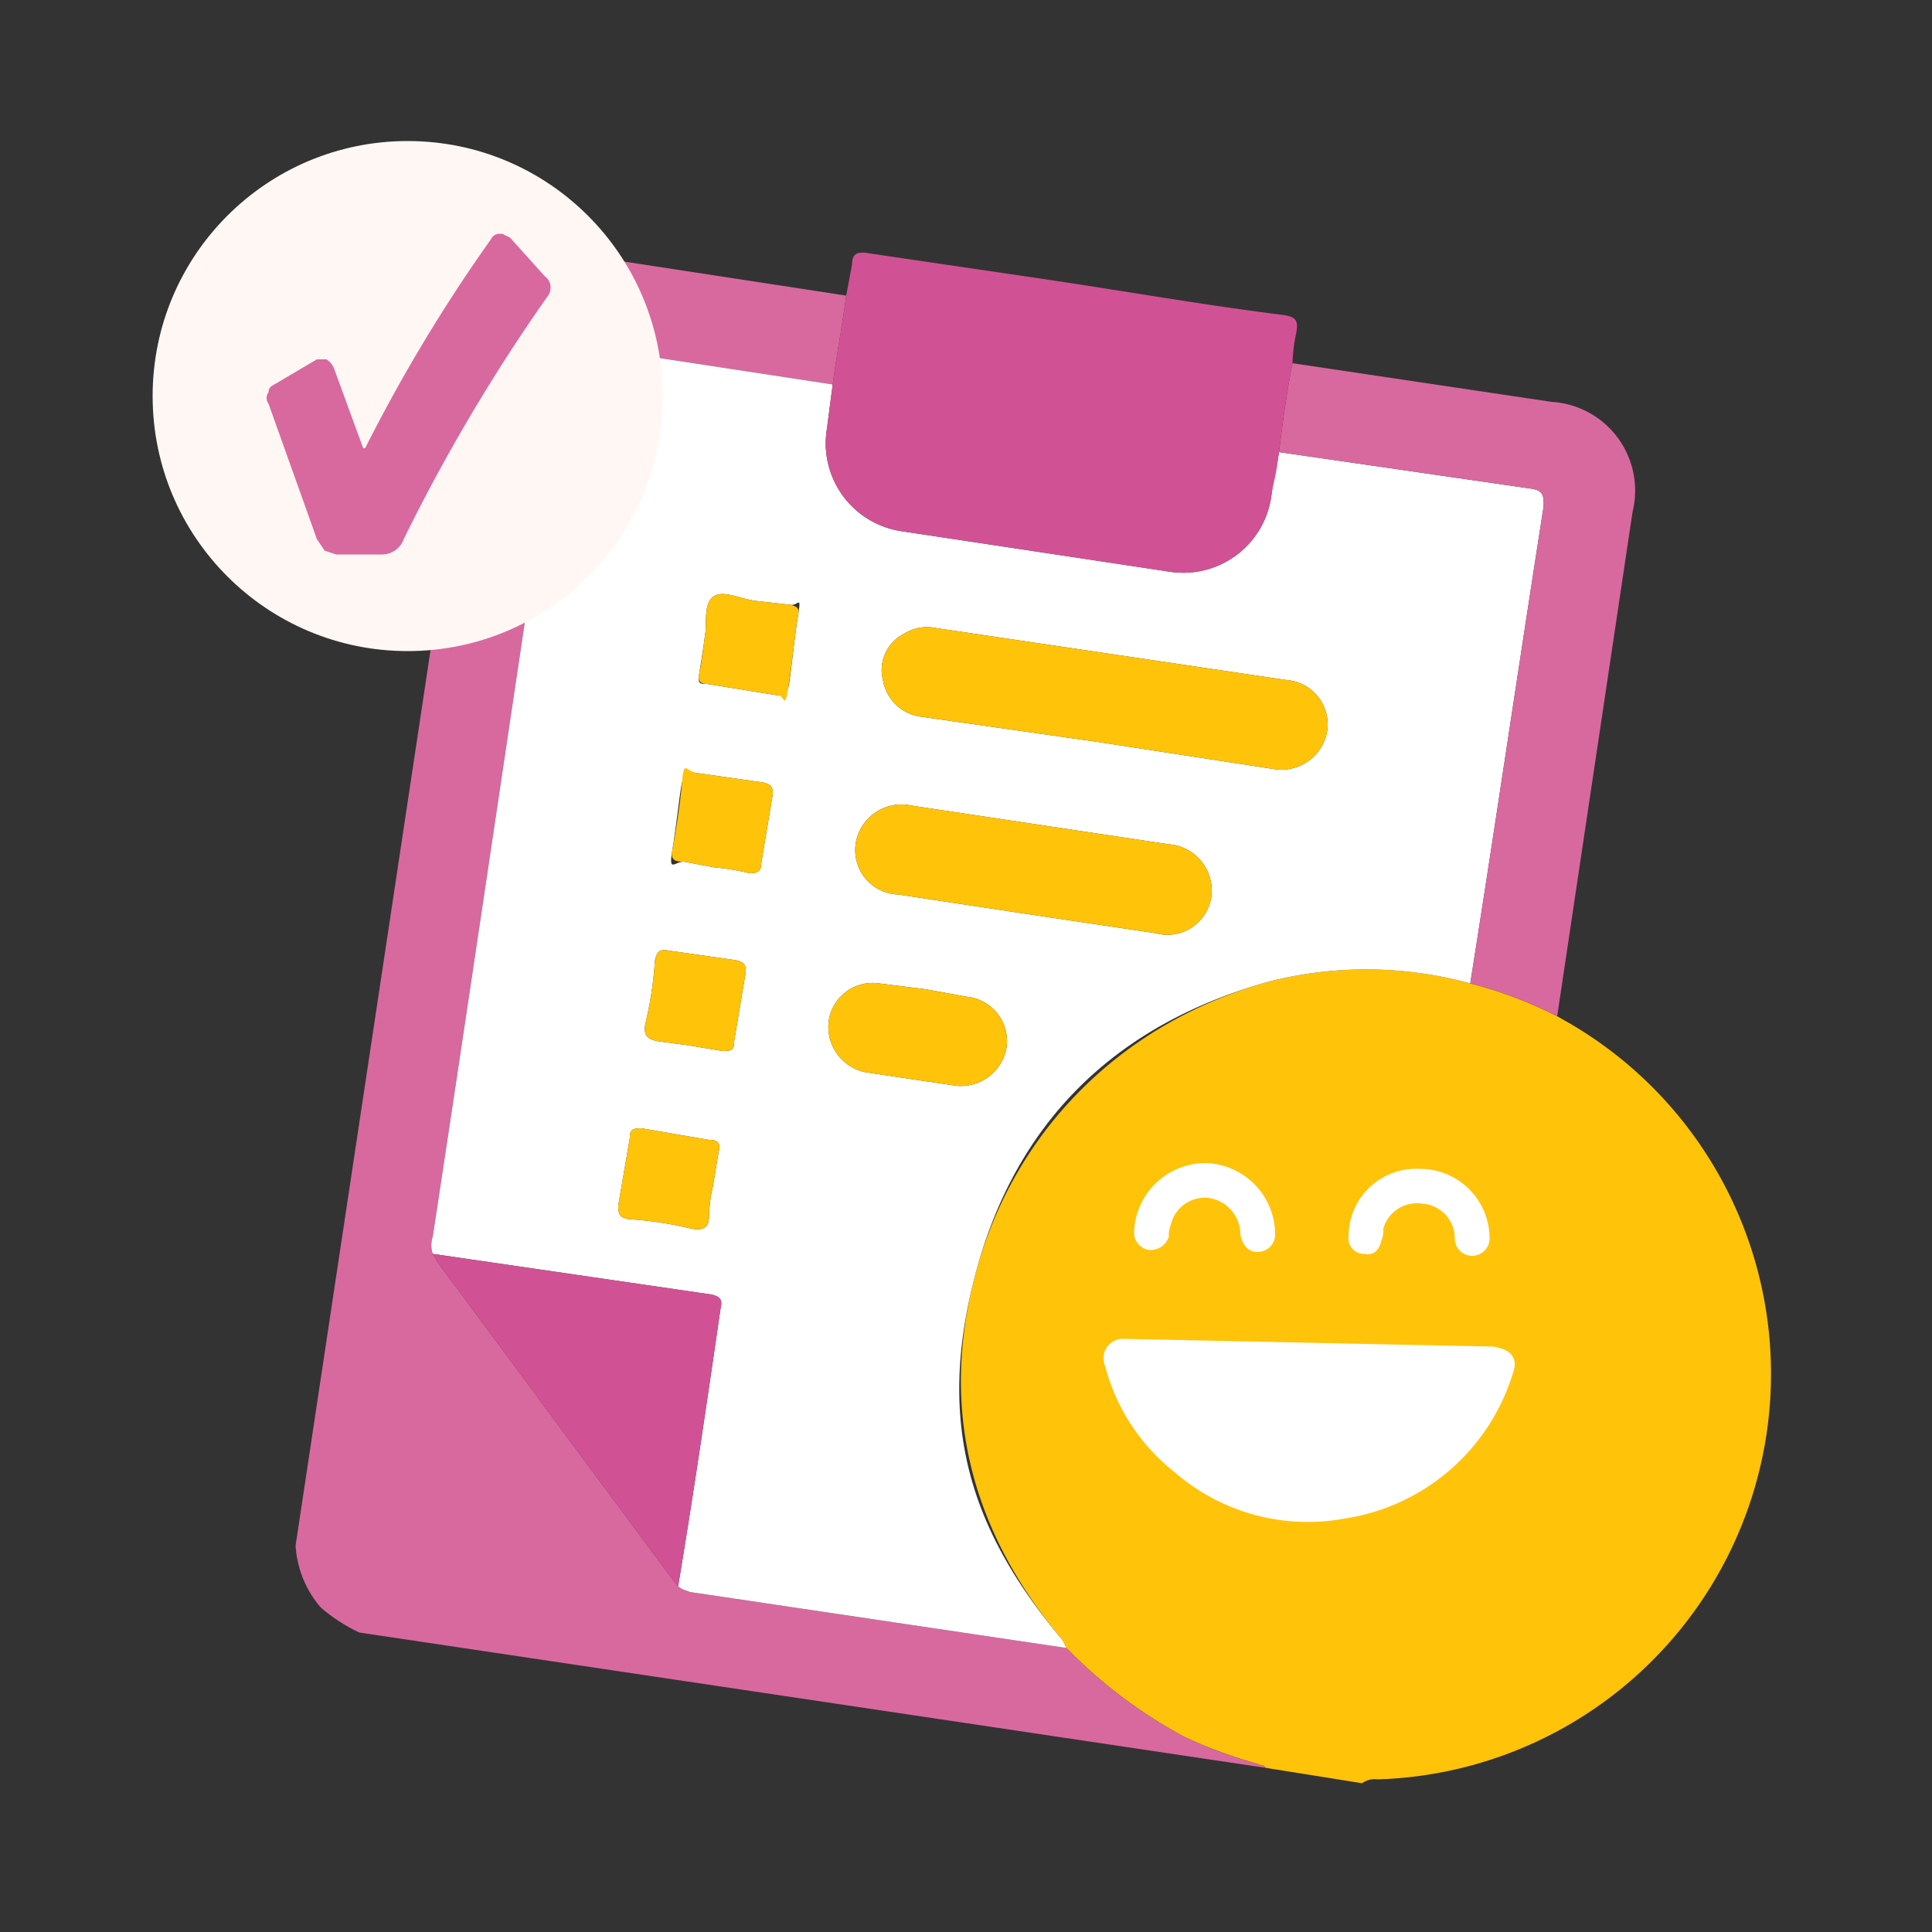 <svg viewBox="0 0 100 100" xmlns="http://www.w3.org/2000/svg"><rect x="0" y="0" width="100" height="100" fill="#333333" stroke="none"/><path d="m70.5 92.3-5-.8c-.1-.2-.3-.1-.4-.2a24.6 24.6 0 0 1 -3.8-1.4 25.1 25.1 0 0 1 -6.1-4.6l-.2-.4c-4.7-5.6-6.4-11.9-4.5-19s7.3-12.9 15.2-15.1a20.4 20.4 0 0 1 10.4.1 22 22 0 0 1 4.5 1.7l.7.4a21 21 0 0 1 -10 39.1 1.1 1.1 0 0 0 -.8.2z" fill="#ffc30a"/><path d="m24.9 16.3a11.9 11.9 0 0 1 .9-1.5 4.6 4.6 0 0 1 4.3-1.6l13.7 2.1c-.2 1.5-.5 3.1-.7 4.6l-13.1-2c-.6-.1-.7.2-.8.8-2.3 15.1-4.5 30.2-6.8 45.3a1.4 1.4 0 0 0 0 .9l.3.5 12 16.2.4.5c.2.2.4.2.6.3l19.5 2.9a25.1 25.1 0 0 0 6.1 4.6 24.6 24.6 0 0 0 3.8 1.4c.1.1.3 0 .4.2l-46.9-7a8.6 8.6 0 0 1 -2-1.3 5.4 5.4 0 0 1 -1.3-3.2z" fill="#d8699e"/><path d="m55.2 85.3-19.5-2.9c-.2-.1-.4-.1-.6-.3.8-4.8 1.5-9.6 2.2-14.4.1-.4 0-.6-.5-.7l-14.4-2.1a1.4 1.4 0 0 1 0-.9c2.3-15.1 4.5-30.2 6.8-45.3.1-.6.2-.9.8-.8l13.1 2-.3 2.3a4.6 4.6 0 0 0 3.9 5.3l13.9 2.1a4.6 4.6 0 0 0 5.2-3.9c.1-.8.3-1.6.4-2.3l13.1 1.9c.6.1.6.4.6.9-1.3 8.3-2.5 16.5-3.8 24.7a20.4 20.4 0 0 0 -10.4-.1c-7.9 2.2-13.1 7.2-15.2 15.1s-.2 13.4 4.5 19zm1.6-46.9 9.1 1.4a2.4 2.4 0 0 0 2.8-2 2.3 2.3 0 0 0 -2.1-2.6l-18.2-2.7a2.2 2.2 0 0 0 -1.6.3 2.1 2.1 0 0 0 -1.1 2.4 2.3 2.3 0 0 0 2 1.9zm-3.7 8.9 6.7 1a2.3 2.3 0 0 0 2.9-1.9 2.4 2.4 0 0 0 -2.2-2.7l-13.3-2a2.4 2.4 0 0 0 -2.9 1.9 2.3 2.3 0 0 0 2.2 2.7zm-5.2 3.9-2.4-.3a2.3 2.3 0 0 0 -2.6 1.9 2.4 2.4 0 0 0 1.9 2.7l4.7.7a2.4 2.4 0 0 0 2.6-2 2.3 2.3 0 0 0 -2-2.6zm-11.4-18.4c-.1.8-.2 1.4-.3 2s0 .6.4.6l3.7.6c.3 0 .4-.1.5-.4s.3-2.5.5-3.7 0-.5-.4-.6l-1.8-.2c-.8-.1-1.7-.6-2.2-.2s-.3 1.4-.4 1.9zm.5 12.1a11.3 11.3 0 0 1 1.8.3c.4 0 .6-.1.6-.5l.6-3.6c0-.4-.1-.5-.5-.6l-3.5-.5c-.5-.1-.6.1-.7.5s-.3 2.3-.5 3.5.1.6.6.6zm-1.4 9.2 1.8.3c.4 0 .6 0 .6-.5l.6-3.6c0-.4-.1-.5-.5-.6l-3.5-.5c-.5-.1-.6.1-.7.5a18.8 18.8 0 0 1 -.5 3.3c-.1.6.1.8.7.9zm1.3 7.3.3-1.8c.1-.4 0-.6-.5-.6l-3.5-.6c-.5 0-.6.1-.6.5l-.6 3.5c0 .5.1.6.5.7a18.8 18.8 0 0 1 3.3.5c.7.1.9-.1.9-.7a7.7 7.7 0 0 1 .2-1.5z" fill="#fff"/><path d="m76.1 50.9c1.3-8.2 2.5-16.4 3.8-24.7 0-.5 0-.8-.6-.9l-13.1-1.9c.2-1.6.4-3.1.7-4.6l13.4 2a4.6 4.6 0 0 1 4.2 5.7l-3.9 26.1a22 22 0 0 0 -4.5-1.7z" fill="#d8699e"/><path d="m66.9 18.8c-.3 1.5-.5 3-.7 4.6s-.3 1.5-.4 2.3a4.6 4.6 0 0 1 -5.2 3.9l-13.9-2.1a4.6 4.6 0 0 1 -3.9-5.3l.3-2.3c.2-1.5.5-3.1.7-4.6l.3-1.6c0-.5.2-.7.8-.6l9.5 1.4c4 .6 8 1.3 12 1.8.7.1.8.3.7.9a8.8 8.8 0 0 0 -.2 1.6z" fill="#d15294"/><path d="m22.4 64.9 14.4 2.1c.5.1.6.3.5.7-.7 4.8-1.4 9.6-2.2 14.4l-.4-.5-12-16.2z" fill="#d15294"/><g fill="#ffc30a"><path d="m56.8 38.4-9.1-1.3a2.3 2.3 0 0 1 -2-1.9 2.1 2.1 0 0 1 1.1-2.4 2.2 2.2 0 0 1 1.6-.3l18.2 2.7a2.3 2.3 0 0 1 2.1 2.6 2.4 2.4 0 0 1 -2.8 2z"/><path d="m53.1 47.3-6.6-1a2.3 2.3 0 0 1 -2.2-2.7 2.4 2.4 0 0 1 2.9-1.9l13.3 2a2.4 2.4 0 0 1 2.2 2.7 2.3 2.3 0 0 1 -2.9 1.9z"/><path d="m47.9 51.2 2.2.4a2.3 2.3 0 0 1 2 2.6 2.4 2.4 0 0 1 -2.6 2l-4.7-.7a2.4 2.4 0 0 1 -1.9-2.7 2.3 2.3 0 0 1 2.6-1.9z"/><path d="m36.5 32.8c.1-.5-.1-1.5.4-1.9s1.4.1 2.2.2l1.8.2c.4.1.5.2.4.6s-.3 2.5-.5 3.7-.2.4-.5.4l-3.7-.6c-.4 0-.5-.2-.4-.6s.2-1.2.3-2z"/><path d="m37 44.9-1.6-.3c-.5 0-.7-.1-.6-.6s.4-2.3.5-3.5.2-.6.7-.5l3.5.5c.4.1.5.2.5.6l-.6 3.6c0 .4-.2.5-.6.5a11.3 11.3 0 0 0 -1.8-.3z"/><path d="m35.6 54.1-1.5-.2c-.6-.1-.8-.3-.7-.9a18.8 18.8 0 0 0 .5-3.3c.1-.4.2-.6.7-.5l3.5.5c.4.1.5.2.5.6l-.6 3.6c0 .5-.2.5-.6.5z"/><path d="m36.9 61.4a7.7 7.7 0 0 0 -.2 1.5c0 .6-.2.8-.9.7a18.8 18.8 0 0 0 -3.3-.5c-.4-.1-.5-.2-.5-.7l.6-3.5c0-.4.1-.5.6-.5l3.5.6c.5 0 .6.2.5.6z"/></g><path d="m67.8 69.5 9.5.2c.6.1 1 .3 1.1.8a1.3 1.3 0 0 1 -.1.6 10.8 10.8 0 0 1 -8.7 7.5 10.5 10.5 0 0 1 -8.8-2.4 10.3 10.3 0 0 1 -3.6-5.5 1 1 0 0 1 1-1.4z" fill="#fff"/><path d="m62.4 60.2a3.7 3.7 0 0 1 3.6 3.7.9.9 0 0 1 -.9.9q-.7 0-.9-.9a1.9 1.9 0 0 0 -1.7-1.9 1.8 1.8 0 0 0 -1.9 1.4 1.3 1.3 0 0 0 -.1.6 1 1 0 0 1 -1 .7.9.9 0 0 1 -.8-.9 3.7 3.7 0 0 1 3.7-3.6z" fill="#fff"/><path d="m73.5 60.5a3.6 3.6 0 0 1 3.6 3.6.9.9 0 1 1 -1.8 0 1.8 1.8 0 0 0 -1.7-1.8 1.8 1.8 0 0 0 -2 1.3 1.3 1.3 0 0 1 -.1.6c-.1.5-.4.8-.9.7a.8.8 0 0 1 -.8-.9 3.5 3.5 0 0 1 3.7-3.5z" fill="#fff"/><circle cx="21.1" cy="20.5" fill="#fff7f4" r="13.2"/><path d="m18.8 23.2h.1a83.6 83.6 0 0 1 6.5-10.8.5.5 0 0 1 .5-.3h.1l.4.2 1.8 2a.7.7 0 0 1 .3.6.8.8 0 0 1 -.2.5 93.3 93.3 0 0 0 -7.4 12.5 1.2 1.2 0 0 1 -1.1.8h-2.4l-.6-.2-.4-.6-2.5-7a.5.5 0 0 1 0-.6c0-.2.1-.3.3-.4l2.2-1.3h.5a1 1 0 0 1 .4.5z" fill="#d8699e"/></svg>